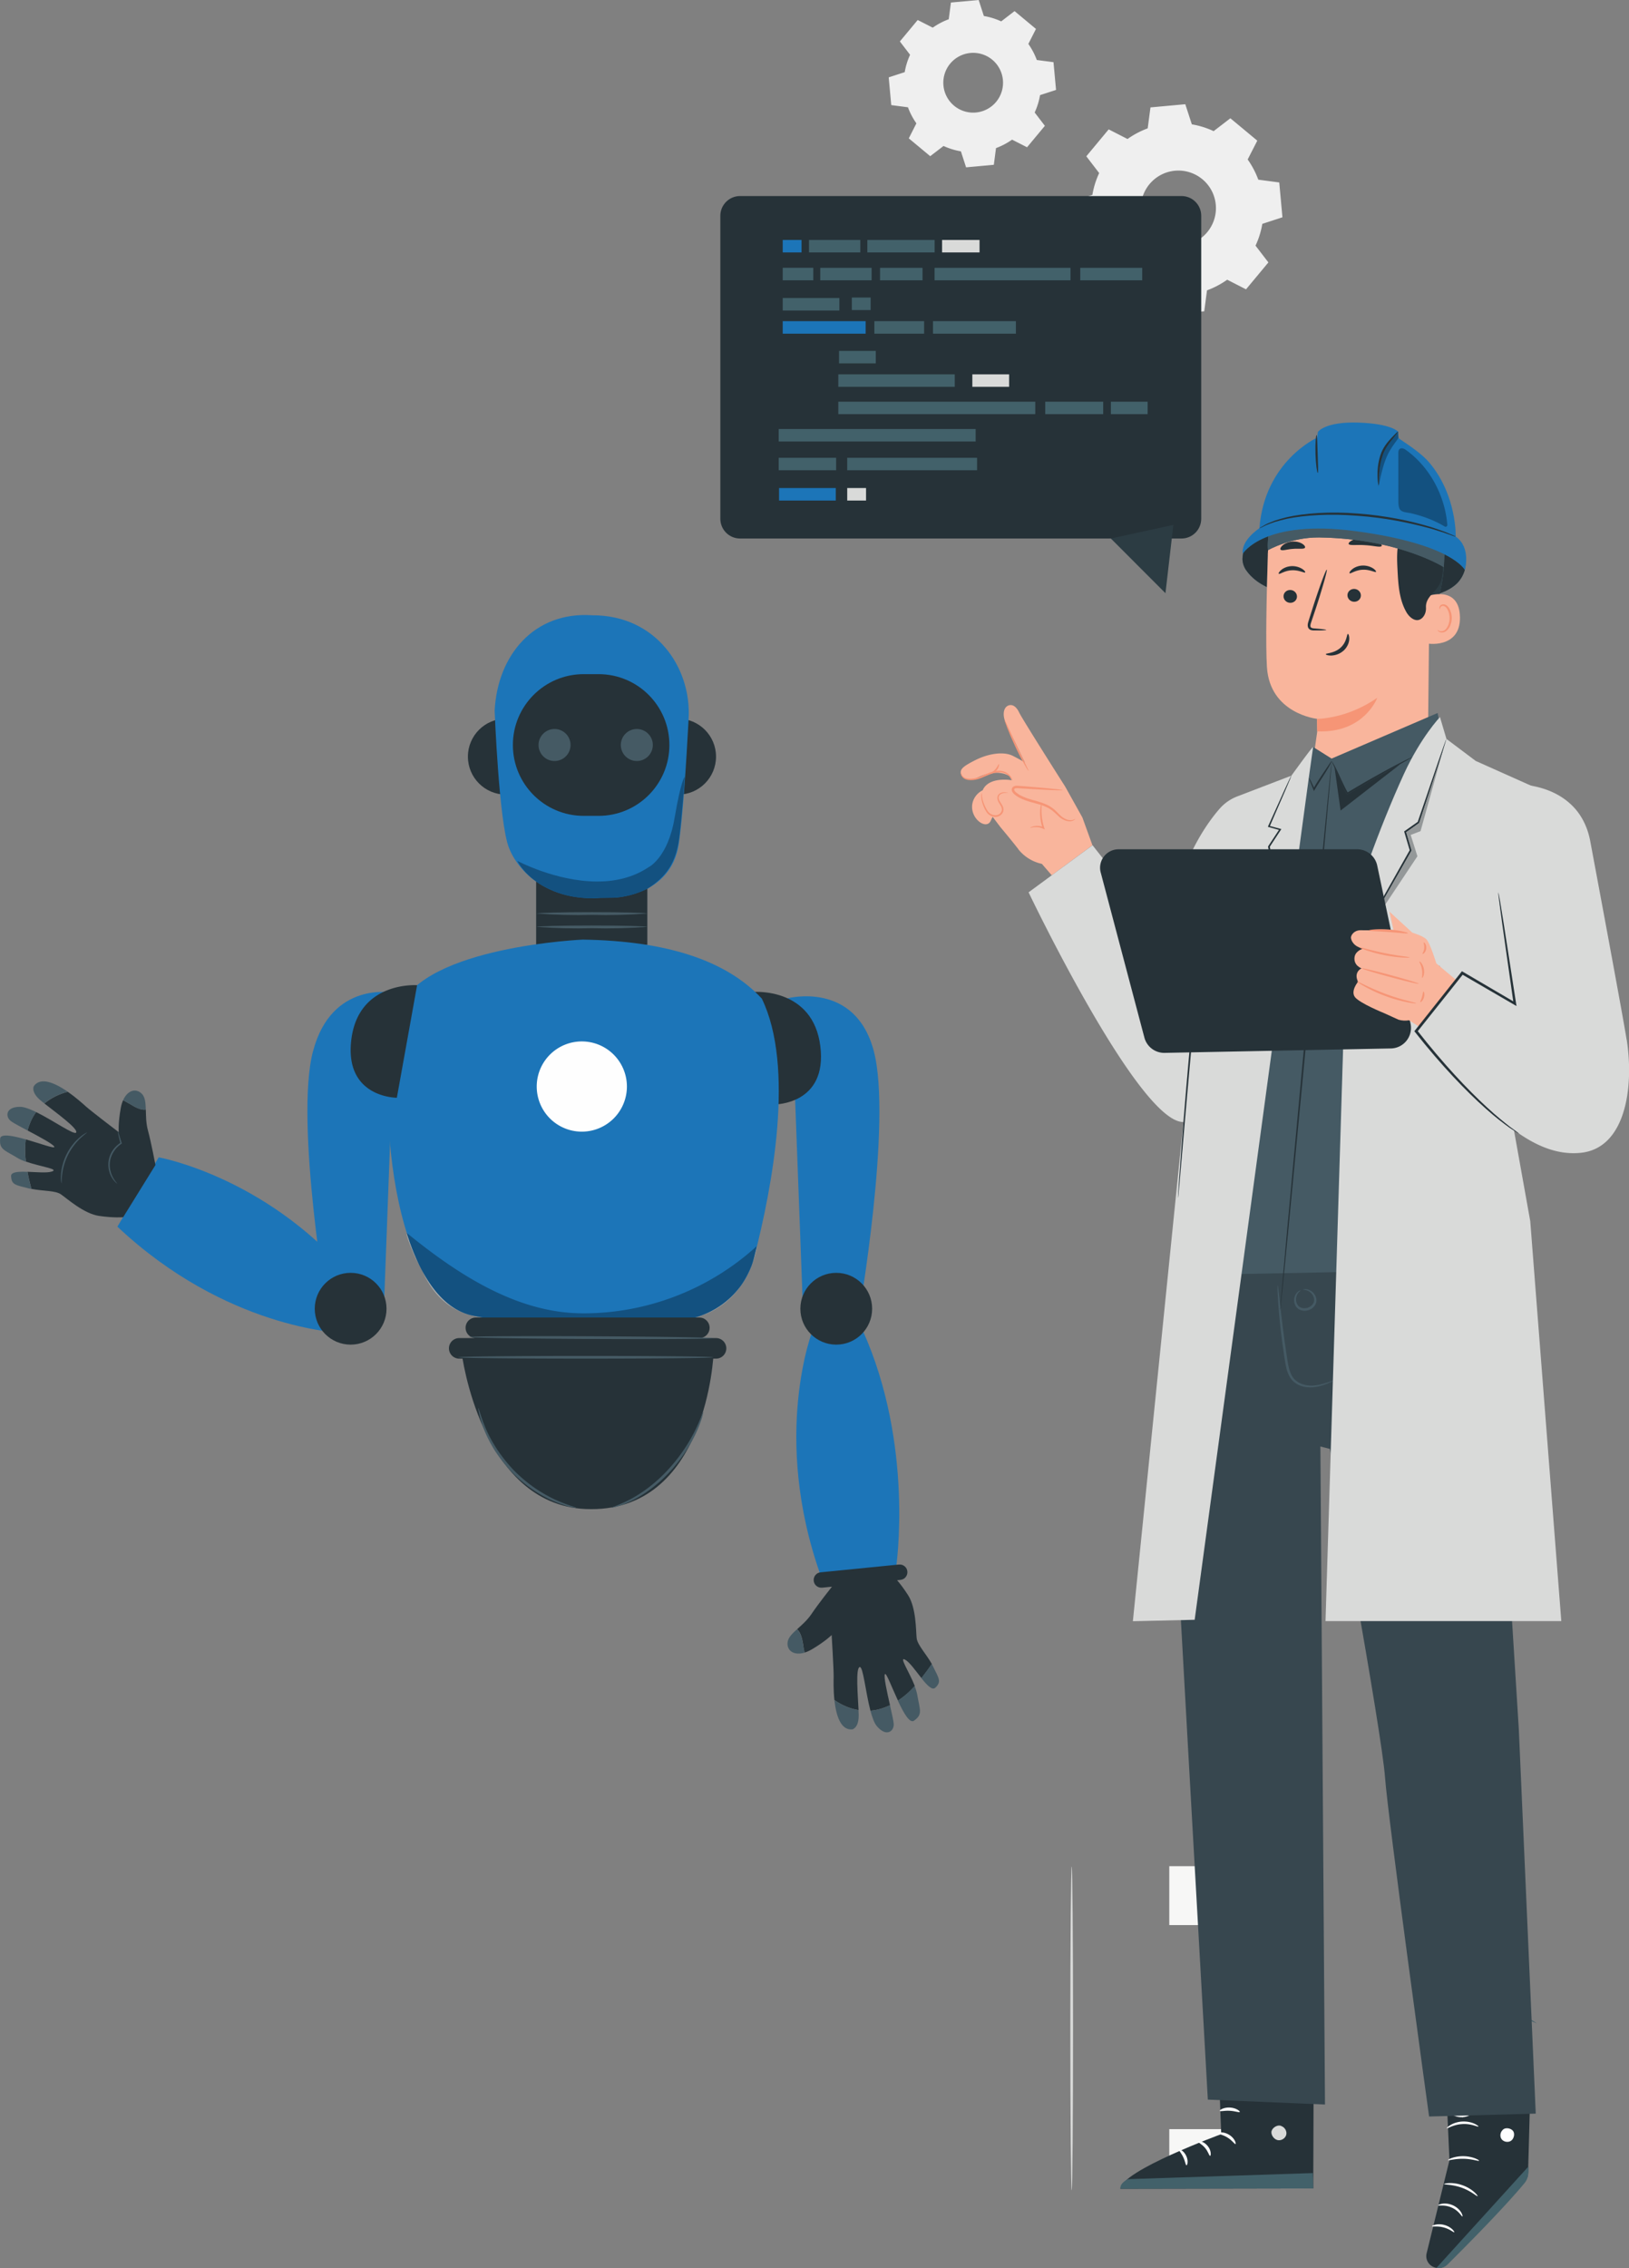 <svg xmlns="http://www.w3.org/2000/svg" xml:space="preserve" width="274.402" height="381.872" style="shape-rendering:geometricPrecision;text-rendering:geometricPrecision;image-rendering:optimizeQuality;fill-rule:evenodd;clip-rule:evenodd" viewBox="0 0 276.01 384.11"><rect x="0" y="0" width="276.01" height="384.11" fill="#808080" stroke="none"/><defs><style>.fil12,.fil13{fill:#fefefe;fill-rule:nonzero}.fil13{fill:#f9b59c}.fil0,.fil14,.fil2{fill:#f69576;fill-rule:nonzero}.fil0,.fil2{fill:#f7f7f6}.fil0{fill:#efefef}.fil1,.fil8,.fil9{fill:#d9dad9;fill-rule:nonzero}.fil8,.fil9{fill:#abaeaf}.fil8{fill:#949899}.fil11,.fil5,.fil6{fill:#42616a;fill-rule:nonzero}.fil11,.fil6{fill:#2c3c43}.fil11{fill:#135180}.fil3,.fil4,.fil7{fill:#1c75b8;fill-rule:nonzero}.fil3,.fil7{fill:#263238}.fil7{fill:#455a64}</style></defs><g id="Capa_x0020_1"><g id="_2997031209168"><path class="fil0" d="M194.77 31.18a6.361 6.361 0 0 0 .82 8.96 6.361 6.361 0 0 0 8.96-.82 6.361 6.361 0 0 0-.82-8.96 6.361 6.361 0 0 0-8.96.82zm-3.73-7.64c1.07-.76 2.22-1.36 3.42-1.8l.47-3.55 5.9-.54 1.11 3.41c1.26.21 2.5.59 3.69 1.15l2.84-2.18 4.56 3.79-1.63 3.19c.76 1.07 1.36 2.22 1.8 3.42l3.55.47.54 5.9-3.41 1.11c-.21 1.26-.59 2.5-1.15 3.69l2.18 2.84-3.79 4.56-3.19-1.63c-1.07.76-2.22 1.36-3.42 1.8l-.47 3.55-5.9.54-1.11-3.41c-1.26-.21-2.5-.59-3.69-1.15l-2.84 2.18-4.56-3.79 1.63-3.19c-.76-1.07-1.36-2.22-1.8-3.42l-3.55-.47-.54-5.9 3.41-1.11c.21-1.26.59-2.5 1.15-3.69l-2.18-2.84 3.79-4.56 3.19 1.63zM161 10.77a5.07 5.07 0 0 0 .65 7.13 5.06 5.06 0 0 0 7.13-.65 5.07 5.07 0 0 0-.65-7.13 5.07 5.07 0 0 0-7.13.65zm-2.97-6.08c.85-.6 1.77-1.08 2.72-1.43l.37-2.83 4.7-.43.88 2.71c1 .17 1.99.47 2.94.91l2.26-1.74 3.63 3.02-1.29 2.54c.6.85 1.08 1.77 1.43 2.72l2.83.37.43 4.7-2.71.88c-.17 1-.47 1.99-.91 2.94l1.73 2.26-3.02 3.63-2.54-1.29c-.85.6-1.77 1.08-2.72 1.43l-.37 2.83-4.7.43-.88-2.71c-1-.17-1.99-.47-2.94-.91l-2.26 1.73-3.63-3.02 1.29-2.54c-.6-.85-1.08-1.77-1.43-2.72l-2.83-.37-.43-4.7 2.71-.88c.17-1 .47-1.99.91-2.94l-1.73-2.26 3.02-3.63 2.54 1.29z"/><path class="fil1" d="M181.58 370.95c-.13 0-.23-12.28-.23-27.43s.1-27.43.23-27.43.23 12.28.23 27.43-.1 27.43-.23 27.43z"/><path class="fil2" d="M198.12 326.02h9.97v-9.97h-9.97zM198.12 370.55h9.97v-9.97h-9.97z"/><path class="fil3" d="M200.19 91.2h-74.8c-1.85 0-3.34-1.5-3.34-3.35v-51.3c0-1.85 1.5-3.35 3.34-3.35h74.8c1.85 0 3.34 1.5 3.34 3.35v51.3c0 1.85-1.5 3.35-3.34 3.35z"/><path class="fil4" d="M132.62 42.75h3.19v-2.11h-3.19z"/><path class="fil5" d="M144.33 52.51h3.19v-2.12h-3.19zM188.22 70.14h6.23v-2.11h-6.23z"/><path class="fil1" d="M164.75 65.51h6.23V63.4h-6.23z"/><path class="fil5" d="M142.16 61.54h6.23v-2.11h-6.23zM177.1 70.14h9.82v-2.11h-9.82zM132.62 47.47h5.18v-2.12h-5.18zM132.62 52.59h9.6v-2.12h-9.6z"/><path class="fil4" d="M132.62 56.51h14.05v-2.12h-14.05z"/><path class="fil5" d="M158.08 56.51h14.05v-2.12h-14.05zM142.04 65.51h19.73V63.4h-19.73zM142.04 70.14h33.37v-2.11h-33.37zM131.94 74.77h33.37v-2.11h-33.37zM148.15 56.51h8.43v-2.12h-8.43zM137.07 42.75h8.7v-2.11h-8.7zM138.98 47.47h8.7v-2.11h-8.7zM158.35 47.47h23.03v-2.11h-23.03zM183.03 47.47h10.5v-2.11h-10.5zM149.11 47.47h7.2v-2.11h-7.2zM146.96 42.75h11.4v-2.11h-11.4z"/><path class="fil1" d="M159.62 42.75h6.35v-2.11h-6.35zM143.55 84.77h3.19v-2.12h-3.19z"/><path class="fil4" d="M132 84.77h9.61v-2.12H132z"/><path class="fil5" d="M131.94 79.64h9.73v-2.11h-9.73zM143.55 79.64h22v-2.11h-22z"/><path class="fil6" d="m188.22 91.2 9.25 9.26 1.34-11.57z"/><path class="fil5" d="M260.08 353.68c-.97.64-1.98 1.2-3.03 1.69-1.02.56-2.07 1.05-3.16 1.47.97-.64 1.99-1.21 3.04-1.7 1.01-.56 2.07-1.05 3.15-1.46zM260.47 342.69c-1.09-.41-2.14-.9-3.16-1.46-1.05-.49-2.07-1.06-3.04-1.7 1.09.41 2.14.91 3.16 1.48 1.05.49 2.07 1.05 3.04 1.69z"/><path class="fil6" d="M218.1 251.13c-.1-.3-.17-.61-.2-.93l-.42-2.61c-.34-2.3-.82-5.43-1.31-9.04v-.16l.15-.06 4.63-1.88c4.53-1.84 8.64-3.48 11.62-4.64l3.54-1.36c.42-.19.86-.33 1.32-.44-.4.23-.82.43-1.26.6l-3.49 1.49c-2.96 1.23-7.05 2.92-11.57 4.76l-4.64 1.87.12-.21c.46 3.6.86 6.72 1.16 9.04.12 1.07.22 1.95.3 2.63.05.32.06.64.04.96z"/><path class="fil4" d="m146.17 225.31-8.43-.17s-7.16 17.98 1.35 41.78l12.75-1.54s3.09-20.62-5.67-40.07z"/><path class="fil3" d="m152.57 267.56-13.27 1.32c-.72.07-1.36-.45-1.43-1.17-.07-.72.45-1.36 1.17-1.43l13.27-1.32c.72-.07 1.36.45 1.43 1.17.07.72-.45 1.36-1.17 1.43z"/><path class="fil4" d="M148.06 178.04c-3.14-12.02-14.63-8.97-14.63-8.97l.94 7.71 1.72 46.01h9.41s5.7-32.73 2.56-44.75z"/><path class="fil3" d="M127.85 167.99s9.9-.73 11.14 9.17c1.24 9.9-7.71 9.88-7.71 9.88l-3.43-19.05zM147.77 221.64c0 3.36-2.72 6.08-6.08 6.08s-6.08-2.72-6.08-6.08 2.72-6.08 6.08-6.08 6.08 2.72 6.08 6.08zM136.11 278.77c.06.37.14.74.22 1.1.4-.12.83-.31 1.27-.57 2.33-1.39 3.31-2.4 3.31-2.4s.36 5.81.34 7.08c-.01.52-.06 2.18.13 3.93 1.23.86 2.63 1.46 4.09 1.7-.12-2.55-.52-7.09.19-7.29.58-.16 1 4.26 1.82 7.39.11-.01.22-.01.33-.03 1.04-.12 2.04-.45 2.99-.9-.52-2.28-1.11-4.92-.86-5.26.22-.29 1.15 2.21 2.21 4.49.65-.43 1.27-.92 1.84-1.45.35-.33.68-.67 1.01-1.03-.95-2.42-2.81-5.16-1.58-4.42.75.45 1.76 1.9 2.71 3.09.61-.77 1.19-1.58 1.76-2.39-1.01-1.78-2.45-3.24-2.58-4.4-.13-1.27-.06-5.09-1.45-7.26s-2.51-3.24-2.51-3.24l-10.26 1.64s-2.44 3.06-3.59 4.78c-.72 1.07-1.65 1.87-2.44 2.58.73.69.89 1.84 1.07 2.86z"/><path class="fil7" d="M152.13 288.01c.95 2.05 2 3.91 2.73 3.4 1.53-1.08.99-1.81.56-4.36-.08-.46-.24-.97-.45-1.51-.32.35-.66.7-1.01 1.03-.57.53-1.18 1.02-1.84 1.45zM141.38 287.92c.27 2.49 1.02 5.15 3.03 4.96 0 0 1.12-.22 1.08-2.44 0-.24-.02-.52-.03-.82-1.46-.24-2.86-.84-4.09-1.7zM158.47 285.83c1.05-1.01.67-1.5-.33-3.51-.08-.17-.18-.34-.27-.51-.57.81-1.15 1.61-1.76 2.39.95 1.19 1.84 2.13 2.36 1.62zM135.04 275.92c-.89.8-1.59 1.51-1.61 2.39-.03 1.35 1.2 2.08 2.9 1.57-.09-.37-.16-.73-.22-1.1-.17-1.02-.34-2.16-1.07-2.86zM147.81 289.68l-.33.03c.3 1.13.65 2.1 1.08 2.61 1.63 1.94 2.93.85 2.87-.34-.02-.46-.31-1.76-.64-3.2-.94.46-1.94.78-2.99.9z"/><path class="fil3" d="M92.14 128.14c0 3.55-2.88 6.43-6.43 6.43s-6.43-2.88-6.43-6.43 2.88-6.43 6.43-6.43 6.43 2.88 6.43 6.43zM121.32 128.14c0 3.55-2.88 6.43-6.43 6.43s-6.43-2.88-6.43-6.43 2.88-6.43 6.43-6.43 6.43 2.88 6.43 6.43z"/><path class="fil4" d="m60.86 217.9-3.22 7.79s-19.34-.63-37.75-17.95l7-11.74s19.41 3.45 33.96 21.9z"/><path class="fil4" d="M53.04 178.04c3.14-12.02 13.61-9.92 13.61-9.92l.07 8.66L65 222.79h-9.41s-5.7-32.73-2.56-44.75z"/><path class="fil3" d="M53.33 221.64c0 3.36 2.72 6.08 6.08 6.08s6.08-2.72 6.08-6.08-2.72-6.08-6.08-6.08-6.08 2.72-6.08 6.08zM78.22 229.1s3.15 25.67 21.01 26.46c20.68.89 21.68-26.46 21.68-26.46H78.22zM90.84 160.03h18.84v-17.42H90.84z"/><path class="fil4" d="M103.98 152.05s9.66-.21 11.02-9.07c.66-4.28 1.25-13.2 1.68-21.28.48-8.69-5.59-17.54-16.34-17.5-9.92-.68-16.07 6.85-16.53 16.17 0 0 .73 18.84 2.4 23.15 1.66 4.31 6.86 9.14 15.47 8.56l2.29-.03z"/><path class="fil8" d="M109.68 150.5v-.01c.05-.02.09-.05.14-.07-.04.03-.09.06-.14.08z"/><path class="fil9" d="M90.84 149.3c-.26-.19-.51-.39-.76-.6.24.2.5.39.76.58v.02z"/><path d="M100.84 152.37c-1.92 0-3.82-.2-5.66-.82-1.49-.5-3.01-1.26-4.35-2.24v-.02c2.36 1.68 5.52 2.84 9.47 2.84.45 0 .91-.01 1.38-.05l2.29-.03s2.87-.06 5.7-1.55v.01c-1.59.96-3.39 1.54-5.26 1.68-1.19.11-2.39.18-3.59.18z" style="fill:#273035;fill-rule:nonzero"/><path class="fil11" d="M100.31 152.13c-3.95 0-7.11-1.16-9.47-2.84-.26-.19-.52-.38-.76-.58-1-.85-1.85-1.83-2.44-2.92 0 0 6.56 3.5 13.56 3.5 2.96 0 6.01-.63 8.67-2.41 0 0 3.28-1.55 4.43-8.36 1.11-6.52 1.72-6.96 1.72-6.96 0 .48-.47 6.49-.89 10.02-.37 3.12-1.32 5.68-3.74 7.69-.49.43-1.01.81-1.55 1.15-.04.02-.09.05-.14.07-2.83 1.49-5.7 1.55-5.7 1.55l-2.29.03c-.47.03-.93.05-1.38.05z"/><path class="fil7" d="M109.64 156.97c-3.11.23-6.23.31-9.35.23-3.12.08-6.24 0-9.35-.23 0-.12 4.19-.23 9.35-.23 5.16 0 9.35.11 9.35.23zM109.64 154.71c-3.11.23-6.23.31-9.35.23-3.12.08-6.24 0-9.35-.23 0-.12 4.19-.23 9.35-.23 5.16 0 9.35.1 9.35.23z"/><path class="fil4" d="M98.86 159.12s-26.89 1.13-31.14 11.56-2.35 48.97 12.33 52.1c9.26 1.97 24.72 1.46 34.86.81 6.15-.4 11.35-4.71 12.88-10.67 3.11-12.06 6.89-32.26 1.29-43.8-6.05-6.51-16.22-9.77-30.22-9.99z"/><path class="fil9" d="M101.1 224.23c-1.94 0-3.87-.03-5.72-.08.95.01 1.9.02 2.85.02 5.86 0 11.75-.27 16.5-.57-3.84.45-8.77.63-13.63.63zm-19.29-1.11c-2.79-.34-7.37-1.46-10.21-7.79-.05-.12-.11-.23-.16-.34 2.16 4.11 5 7.03 8.62 7.8.56.12 1.15.23 1.76.33zm36.14-.06c3.1-.9 5.78-2.82 7.63-5.41-1.55 2.26-3.95 4.45-7.63 5.41zm-46.79-8.6c-.33-.62-.65-1.17-.87-1.67-1.61-3.71-1.41-3.98-1.38-4 .64 2.04 1.39 3.95 2.25 5.67zm56.21-.21c.16-.44.3-.88.41-1.34.16-.62.32-1.25.48-1.91l.03-.03s-.19 1.4-.93 3.28z"/><path class="fil11" d="M98.22 224.17c-.95 0-1.9-.01-2.85-.02-1.62-.04-3.17-.1-4.61-.17-4.43-.21-7.74-.73-8.55-.81-.13-.01-.27-.03-.41-.05-.61-.1-1.2-.21-1.76-.33-3.61-.77-6.45-3.68-8.62-7.8-.09-.18-.18-.36-.27-.53-.86-1.72-1.61-3.63-2.25-5.67 8.32 6.77 18.28 13.4 29.29 13.62.22 0 .44.01.65.01 10.88 0 21.37-4.07 29.41-11.41-.16.65-.32 1.29-.48 1.91-.12.46-.26.9-.41 1.34-.41 1.04-.98 2.23-1.79 3.4a14.307 14.307 0 0 1-7.63 5.41c-.48.13-.99.23-1.51.31-.54.08-1.11.16-1.71.23-4.75.3-10.64.57-16.5.57z"/><path class="fil3" d="M70.67 166.85s-9.9-.73-11.14 9.18c-1.24 9.91 7.71 9.88 7.71 9.88l3.43-19.06zM121.38 230.09H77.75a1.741 1.741 0 0 1 0-3.48h43.63a1.741 1.741 0 0 1 0 3.48zM118.55 226.61H80.57a1.741 1.741 0 0 1 0-3.48h37.98a1.741 1.741 0 0 1 0 3.48z"/><path class="fil12" d="M106.22 184.01a7.64 7.64 0 0 1-7.64 7.64 7.64 7.64 0 0 1-7.64-7.64 7.64 7.64 0 0 1 7.64-7.64 7.64 7.64 0 0 1 7.64 7.64z"/><path class="fil3" d="M101.42 138.17H98.9c-6.63 0-12-5.37-12-12s5.37-12 12-12h2.52c6.63 0 12 5.37 12 12s-5.37 12-12 12zM21.84 186.88c-.32-.19-.65-.38-.98-.55-.17.38-.31.83-.4 1.34-.48 2.67-.34 4.07-.34 4.07s-4.64-3.52-5.58-4.37c-.39-.35-1.62-1.47-3.06-2.47-1.45.37-2.82 1.04-3.96 1.98 2.01 1.58 5.71 4.24 5.39 4.91-.26.55-3.87-2.03-6.78-3.45-.06.09-.13.17-.19.26-.59.87-1 1.84-1.27 2.85 2.06 1.1 4.45 2.37 4.54 2.78.08.35-2.43-.58-4.84-1.27-.1.77-.13 1.56-.1 2.33.02.48.06.96.12 1.43 2.45.87 5.74 1.25 4.38 1.69-.83.27-2.59.09-4.11.04.18.97.41 1.93.66 2.89 2 .4 4.05.26 5.01.93 1.05.73 3.89 3.28 6.45 3.65 2.55.37 4.09.22 4.09.22l5.47-8.84s-.73-3.85-1.27-5.84c-.34-1.25-.33-2.47-.36-3.53-1 .1-1.97-.52-2.86-1.06z"/><path class="fil7" d="M4.38 192.97c-2.17-.62-4.27-1.04-4.35-.15-.18 1.87.72 1.93 2.93 3.28.4.24.9.46 1.43.65-.06-.48-.1-.95-.12-1.43-.03-.78.01-1.56.1-2.33zM11.48 184.89c-2.06-1.42-4.57-2.6-5.74-.95 0 0-.57.99 1.14 2.42.18.15.4.33.64.51 1.13-.95 2.51-1.61 3.96-1.98zM1.88 199.19c.08 1.46.7 1.48 2.87 2.04.19.05.37.09.56.12-.24-.96-.47-1.92-.66-2.89-1.52-.06-2.81 0-2.77.73zM24.7 187.93c-.03-1.2-.1-2.19-.76-2.78-1.01-.9-2.35-.45-3.08 1.17.33.17.66.36.98.55.89.54 1.86 1.16 2.86 1.06zM5.94 188.6c.06-.09.13-.18.19-.26-1.05-.51-2.01-.88-2.68-.89-2.53-.03-2.56 1.66-1.62 2.4.36.29 1.54.91 2.84 1.61.27-1.01.68-1.98 1.27-2.85zM19.85 200.44c-.01.01-.13-.07-.31-.25s-.42-.47-.65-.87c-.22-.4-.42-.93-.5-1.54-.08-.61-.03-1.3.21-1.97.38-1.07 1.15-1.87 1.86-2.29l-.05.12c-.31-1.21-.49-2-.45-2.01.04-.01.3.76.66 1.96l.02.08-.07.04a4.5 4.5 0 0 0-1.73 2.19c-.47 1.27-.18 2.55.21 3.33.39.8.83 1.17.79 1.2zM14.74 191.79c.03.04-.45.35-1.11.97-.66.61-1.47 1.58-2.09 2.8-.62 1.23-.91 2.45-1.01 3.35-.11.9-.07 1.46-.12 1.46-.02 0-.04-.14-.07-.39-.03-.26-.03-.63 0-1.09.06-.92.33-2.19.96-3.45.64-1.26 1.5-2.23 2.2-2.82.35-.3.65-.52.88-.64.22-.13.35-.2.36-.18zM119.16 239.12c.03.01-.04.33-.2.9-.07.29-.2.63-.34 1.02-.14.4-.32.84-.54 1.32-.85 1.94-2.37 4.49-4.58 6.88-2.2 2.4-4.68 4.07-6.59 4.98-.96.45-1.77.76-2.34.91-.57.16-.89.23-.9.2-.03-.09 1.24-.43 3.09-1.4 1.85-.97 4.24-2.64 6.4-5 2.17-2.34 3.71-4.82 4.62-6.7.93-1.88 1.3-3.13 1.38-3.11zM97.62 255.38c-.01.03-.35-.03-.97-.18-.31-.07-.69-.16-1.11-.32-.43-.15-.92-.29-1.44-.53-1.05-.42-2.26-1.05-3.52-1.86-1.25-.83-2.55-1.86-3.78-3.09a24.784 24.784 0 0 1-3.02-3.83c-.79-1.28-1.39-2.5-1.79-3.56-.23-.52-.36-1.02-.5-1.45-.14-.43-.23-.8-.29-1.12-.13-.62-.19-.96-.16-.97.09-.02.38 1.35 1.25 3.41.43 1.03 1.06 2.21 1.85 3.45.82 1.23 1.81 2.52 2.99 3.74 1.2 1.21 2.47 2.23 3.68 3.06 1.23.81 2.4 1.46 3.42 1.91 2.04.92 3.41 1.23 3.38 1.32zM120.81 229.86c0 .13-9.67.23-21.59.23-11.93 0-21.59-.1-21.59-.23s9.67-.23 21.59-.23 21.59.1 21.59.23zM120.81 226.63c0 .13-9.25.19-20.65.13-11.41-.05-20.65-.2-20.65-.33s9.25-.19 20.66-.13 20.65.2 20.65.33zM96.67 126.17c0 1.5-1.22 2.71-2.71 2.71-1.5 0-2.71-1.22-2.71-2.71 0-1.5 1.22-2.71 2.71-2.71 1.5 0 2.71 1.22 2.71 2.71zM110.61 126.17c0 1.5-1.22 2.71-2.71 2.71-1.5 0-2.71-1.22-2.71-2.71 0-1.5 1.22-2.71 2.71-2.71 1.5 0 2.71 1.22 2.71 2.71z"/><path class="fil5" d="M211.09 92.54c.55-.96 1.12-1.65 2.13-2.07 9.06-3.76 19.46-3.31 28.81-.36 2.43.77 5.03 1.88 6.15 4.19l.01.15c.48 1.51-.3 3.41-1.46 4.47-1.16 1.06-2.69 1.6-4.21 2-7.2 1.92-14.82 1.3-22.17.06-1.72-.29-3.45-.62-5.07-1.28s-3.14-1.68-4.14-3.12c-.85-1.22-.8-2.75-.06-4.05z"/><path class="fil3" d="M210.52 94.56v.02c0 .7.2 1.39.63 2 .87 1.25 2.13 2.18 3.51 2.84.04-1.82.1-3.67.16-5.48.01-.26.02-.52.05-.77-.03-.27-.04-.55-.04-.84 0-.49.04-1 .11-1.52-2.86 1.07-4.01 2.47-4.29 2.85-.07.3-.11.59-.11.89zm33.44 5.93c.18-.8.33-1.6.45-2.41.16-1.11.26-2.24.28-3.37l.04-.84c2.88 1.45 3.46 2.64 3.46 2.64s0-.01.01-.03c-.25.94-.79 1.83-1.46 2.44-.79.72-1.76 1.2-2.77 1.57z"/><path class="fil6" d="M241.87 107.67c1.04-3.14 2.07-6.31 2.55-9.59.48-3.28.4-6.69-.74-9.8-.17-.47-1.65-3.64-2.15-3.59-.36.03.55 2.98.36 3.29-1.74 2.95-2.22 6.51-1.97 9.92.26 3.41.95 6.49 1.94 9.77z"/><path class="fil13" d="M214.81 93.95c.25-7.73 6.39-13.97 14.12-14.35l.77-.04c8.3.08 12.87 7.18 12.56 15.48l-.28 26.8-20.31 12.71 1.52-10.68-.03-2.13s-8.02-.85-8.5-8.8c-.23-3.84-.07-11.79.16-18.99z"/><path class="fil14" d="M223.15 121.74s5.03.05 10.21-3.57c0 0-2.2 6.03-10.18 5.69l-.03-2.13z"/><path class="fil3" d="M217.48 101c.01.6.52 1.09 1.15 1.09.63 0 1.13-.48 1.12-1.08-.01-.6-.52-1.09-1.15-1.09-.63 0-1.13.48-1.12 1.08zM216.67 97.17c.15.14.98-.54 2.2-.59 1.22-.07 2.15.51 2.27.36.06-.07-.09-.33-.5-.59-.4-.26-1.07-.51-1.83-.47-.76.04-1.39.35-1.74.66-.36.31-.48.58-.4.64zM228.31 100.82c.01.6.52 1.09 1.15 1.09.63 0 1.13-.48 1.12-1.08-.01-.6-.52-1.09-1.15-1.09-.63 0-1.13.48-1.12 1.08zM228.67 97.08c.15.14.98-.54 2.2-.59 1.22-.07 2.15.51 2.27.36.06-.07-.09-.33-.5-.6-.4-.26-1.07-.51-1.83-.47-.76.04-1.39.35-1.74.66-.36.31-.48.58-.4.64zM224.74 106.69c0-.07-.76-.16-2-.26-.31-.02-.61-.07-.68-.28-.09-.22.03-.56.16-.94.26-.77.53-1.58.81-2.42 1.12-3.45 1.91-6.28 1.77-6.32-.14-.04-1.16 2.71-2.28 6.16-.27.85-.53 1.66-.77 2.43-.1.36-.28.77-.1 1.23.1.23.33.39.54.43.2.05.38.05.53.05 1.24.01 2.01-.03 2.01-.1zM228.38 107.36c-.2 0-.14 1.33-1.23 2.32-1.09 1-2.51.92-2.51 1.11-.01.08.33.24.93.23a3.32 3.32 0 0 0 2.1-.85c.66-.61.93-1.4.94-1.94.02-.56-.14-.88-.23-.87zM228.5 92.11c.09.21.6.2 1.33.19.43-.01.93-.01 1.47.03 1.45.07 2.62.44 2.8.13.08-.15-.14-.45-.62-.75s-1.23-.57-2.1-.62c-.87-.05-1.65.12-2.16.36-.52.24-.77.51-.71.67zM216.98 93.08c.23.27 1.06-.06 2.07-.12.38-.04.73-.03 1.04-.03.52.01.91.01 1.02-.18.08-.14-.07-.42-.46-.66-.38-.24-1.01-.43-1.7-.37s-1.29.34-1.63.64c-.34.3-.45.59-.35.73z"/><path class="fil13" d="M241.89 100.96c.13-.07 5.39-1.88 5.48 3.57.09 5.45-5.8 4.52-5.82 4.36-.01-.16.34-7.93.34-7.93z"/><path class="fil14" d="M243.59 106.7c.02-.02.1.06.26.14.16.07.43.11.71 0 .57-.22 1.04-1.14 1.05-2.13 0-.5-.11-.97-.29-1.36-.17-.4-.44-.67-.73-.72a.489.489 0 0 0-.56.27c-.07.15-.03.26-.06.27-.01.01-.12-.09-.08-.32a.6.6 0 0 1 .21-.35c.13-.11.32-.17.52-.15.42.02.8.4 1.01.83.22.43.36.96.35 1.51-.02 1.1-.56 2.14-1.35 2.38-.38.11-.7 0-.87-.13-.17-.13-.2-.25-.18-.26z"/><path class="fil3" d="M218.27 84.89c-.89-.48 1.74-3.36 3.9-4.36 3.26-1.51 8.26-2.47 11.29-1.63 3.64 1 6.68 2.79 8.53 6.09 1.85 3.3 2.57 7.15 2.49 10.92-.02 1.15-.13 2.36-.74 3.34-.75 1.21-2.21 1.98-2.13 3.64.03.61-.14 1.22-.55 1.67-.99 1.07-2.22.08-2.78-.91-1.21-2.13-1.37-4.67-1.49-7.12-.09-1.74-.17-3.51.3-5.18.26-.91.68-1.77.89-2.7.21-.92.17-1.97-.41-2.72-.09-.12-.25-.28-.45-.44a5.687 5.687 0 0 0-5.65-1.03c-3.06 1.11-8.29 2.77-9.67 1.74-1.98-1.48-2.46-2.46-2.46-2.46l-1.07 1.15z"/><path class="fil5" d="M214.85 93.17s3.89-2.22 8.7-2.15c13.48.2 21.08 5.03 21.08 5.03l.16-3.92s-19.71-3.95-19.85-3.95c-.14-.01-6.07 1.01-6.21 1.05-.14.05-3.66.62-3.66.62-.23 1.17-.34 2.29-.23 3.32z"/><path class="fil7" d="M244.64 96.05s-.06-.04-.17-.1c-.66-.39-3.31-1.85-7.69-3.08-.85-.24-1.77-.47-2.75-.68-1.44-.31-3.01-.58-4.72-.79-1.78-.21-3.7-.35-5.75-.38h-.23c-4.7 0-8.48 2.15-8.48 2.15-.03-.27-.04-.55-.04-.84 0-.49.04-1 .11-1.52 1.95-.73 4.7-1.31 8.51-1.31 1.83 0 3.89.13 6.24.44 7.84 1.04 12.42 2.59 15.06 3.92l-.09 2.18z"/><path class="fil4" d="M210.56 93.77s3.49-5.89 19.11-3.82c16.39 2.18 18.52 6.56 18.52 6.56s1.13-3.74-1.54-5.64c0 0 .21-6.9-4.4-12.44-1.65-1.98-4.67-3.71-5.29-4.24l-.08-1.1s-1.13-1.33-6.67-1.52c-5.73-.2-6.91 1.58-6.91 1.58l-.14.98s-8.89 3.96-9.77 15.33c0 0-3.14 2.03-2.82 4.31z"/><path class="fil11" d="M233.57 82.43c.07-1.62.13-3.26.45-4.84.31-1.58 1.92-3.43 2.85-4.51l.08 1.1c-1.56 2.18-2.34 2.93-3.38 8.24z"/><path class="fil3" d="M246.65 90.87c0-.01-.1-.07-.31-.16-.25-.11-.55-.24-.92-.39-.4-.17-.89-.37-1.48-.56-.58-.19-1.24-.45-1.99-.65-2.97-.88-7.18-1.8-11.9-2.14-4.72-.38-9.04-.06-12.07.63-.75.2-1.43.38-2.01.58-.57.24-1.07.41-1.46.61-.34.2-.63.37-.87.5-.19.12-.29.19-.29.2.01.01.12-.04.33-.13.24-.12.53-.26.89-.44.39-.17.9-.33 1.47-.54.58-.18 1.26-.34 2-.52 3.01-.62 7.29-.89 11.98-.51 4.69.33 8.88 1.22 11.85 2.02.75.18 1.41.42 1.99.59.59.17 1.09.35 1.49.5.37.13.68.24.94.33.22.07.33.1.34.09zM236.87 73.09c-.04-.03-.44.36-1.07 1.02-.61.66-1.51 1.65-1.93 3.04-.43 1.36-.5 2.65-.47 3.57.03.92.15 1.48.19 1.47.06 0 .03-.57.07-1.47.04-.9.14-2.15.56-3.46.4-1.31 1.21-2.27 1.78-2.98.57-.71.91-1.16.87-1.2z"/><path class="fil11" d="M244.94 89.22a.23.23 0 0 1-.14-.04c-1.81-1.09-3.76-1.8-5.79-2.27-.67-.15-1.63-.12-1.91-.82-.16-.42-.17-.89-.17-1.34 0-2.65 0-5.29-.01-7.94 0-.24.01-.5.15-.69.11-.14.28-.2.45-.2.05 0 .11.01.16.02.22.05.41.18.6.31 3.91 2.82 6.53 7.6 6.95 12.63.02.19-.13.33-.29.33z"/><path class="fil3" d="M223.28 80.09c.1-.01.04-1.45-.02-3.21-.06-1.77-.08-3.2-.19-3.21-.1 0-.24 1.44-.18 3.22.05 1.78.28 3.21.38 3.2zM206.29 344.91l.63 16.52s-16.89 6.18-17.08 9.25l32.67-.06.09-25.79-16.32.07z"/><path class="fil1" d="M217.02 360.03c.63.17 1.07.87.92 1.49-.15.63-.86 1.07-1.5.91-.64-.16-1.19-.98-.97-1.59.22-.61 1.09-1.08 1.67-.78l-.12-.04z"/><path class="fil5" d="m222.52 370.62-.09-2.6-31.29 1.03s-1.45.62-1.29 1.63l32.67-.06z"/><path class="fil12" d="M206.39 361.27c.01.16.8.23 1.59.73.8.48 1.21 1.16 1.35 1.1.15-.03-.09-.97-1.06-1.56-.96-.6-1.92-.41-1.89-.27zM202.97 362.67c-.04.15.66.42 1.2 1.08.56.65.7 1.36.86 1.35.15.03.26-.89-.43-1.7-.68-.82-1.62-.88-1.63-.73zM201.03 366.7c.14.03.37-.75-.05-1.61-.41-.86-1.16-1.2-1.22-1.07-.09.13.39.59.72 1.3.34.7.39 1.36.55 1.38zM206.67 357.49c.07.14.8-.08 1.7-.02.9.04 1.61.34 1.69.2.09-.11-.59-.69-1.66-.75-1.06-.06-1.81.44-1.73.56z"/><path class="fil3" d="m244.7 346.16.89 19.68-3.87 15.77c-.28 1.14.48 2.27 1.66 2.46.66.11 1.32-.1 1.79-.56 3-2.95 13.67-13.99 13.72-15.05.07-1.67.57-21.06.57-21.06l-14.76-1.25z"/><path class="fil5" d="m243.38 384.08 15.59-17.17.02.83c-.06.85-.23 1.43-.69 1.99-1.24 1.5-4.76 5.56-13.06 13.79a2.1 2.1 0 0 1-1.41.6h-.09c-.12 0-.23-.01-.35-.04z"/><path class="fil12" d="M254.71 360.64c-.49.35-.64 1.1-.31 1.6.34.5 1.11.65 1.62.31.5-.34.71-1.24.31-1.7-.39-.46-1.31-.59-1.72-.14l.09-.07zM247.78 375.37c-.11.06-.59-.97-1.79-1.49-1.19-.57-2.29-.26-2.32-.39-.02-.05.23-.21.7-.28.46-.08 1.14-.03 1.81.27.66.3 1.14.78 1.38 1.18.24.4.28.69.23.71zM246.41 378.04c-.09.09-.75-.54-1.8-.81-1.04-.29-1.93-.08-1.97-.21-.06-.1.9-.54 2.08-.21 1.19.31 1.78 1.17 1.68 1.23zM250.36 371.93c-.09.1-1.1-.87-2.69-1.43-1.58-.58-2.98-.49-2.99-.62-.03-.1 1.45-.41 3.14.21 1.7.6 2.63 1.78 2.53 1.84zM250.6 365.93c-.05.12-1.17-.31-2.61-.33-1.44-.04-2.58.34-2.63.22-.06-.1 1.08-.69 2.64-.66 1.55.03 2.66.67 2.6.76zM250.49 360.14c-.06.12-1.19-.52-2.71-.42-1.52.07-2.57.82-2.64.71-.03-.04.18-.29.64-.56.45-.27 1.16-.53 1.98-.58.82-.04 1.56.14 2.04.36.49.22.73.45.7.49zM247.79 358.62c-.03 0-.08-.26-.04-.74.03-.48.16-1.18.56-1.96.21-.37.42-.85.98-1.12.28-.14.69-.09.93.16.24.25.32.57.34.88.01 1.25-1.06 2.48-2.49 2.69-1.43.19-2.76-.59-3.35-1.66-.13-.28-.23-.62-.08-.95.15-.34.55-.48.84-.44.6.07.98.4 1.34.65.7.53 1.14 1.1 1.4 1.5.26.41.35.66.32.67-.07.05-.53-.96-1.91-1.93-.35-.22-.75-.51-1.18-.54-.21-.02-.39.07-.46.24-.07.16-.03.41.09.63.5.87 1.71 1.58 2.92 1.41 1.21-.17 2.14-1.25 2.15-2.26 0-.24-.07-.48-.21-.63a.458.458 0 0 0-.51-.1c-.39.16-.64.58-.85.93-.81 1.46-.7 2.58-.79 2.57z"/><path d="M201.33 209.87s-3.93 11.63-3.54 22.71c.15 4.29 6.86 123 6.86 123l19.85.83-.78-111.44 1.61.41s8.79 47.88 9.34 55.6c.5 6.94 7.47 57.46 7.47 57.46l18.07-.49-2.87-65.12-4-63.93-1.74-18.63-50.28-.4z" style="fill:#37474f;fill-rule:nonzero"/><path class="fil7" d="M226.1 233.75c.01.03-.29.18-.85.42-.56.23-1.39.59-2.49.74-.55.08-1.18.08-1.83-.06-.65-.14-1.33-.44-1.87-.98s-.87-1.28-1.07-2.04c-.2-.77-.3-1.56-.43-2.37-.49-3.24-.8-6.18-.95-8.32-.08-1.07-.13-1.94-.14-2.53-.02-.6-.01-.93.02-.93s.08.33.15.92c.08.68.17 1.52.28 2.52.23 2.13.58 5.06 1.07 8.29.25 1.6.4 3.22 1.37 4.2.97.97 2.36 1.12 3.39 1.02 1.06-.11 1.89-.42 2.47-.6.57-.2.9-.3.91-.27zM220.77 218.42c-.01-.02.13-.1.41-.1.28-.01.69.09 1.1.4.38.3.78.84.77 1.54 0 .71-.59 1.39-1.34 1.62-.74.25-1.63.05-2.06-.53-.43-.56-.43-1.22-.31-1.69.14-.48.42-.8.64-.96.23-.16.39-.18.39-.16.05.06-.57.3-.75 1.18-.08.41-.03.97.32 1.38.34.42 1.01.57 1.63.37.62-.2 1.07-.71 1.09-1.25.03-.54-.26-1.01-.58-1.3-.67-.6-1.32-.44-1.32-.52z"/><path class="fil5" d="M251.88 227.75c0 .03-.24.05-.68.08-.44.03-1.08.01-1.86-.06-1.57-.13-3.73-.6-5.92-1.61-2.18-1.02-3.92-2.36-5.03-3.46-.55-.55-.97-1.03-1.23-1.38-.26-.35-.4-.55-.37-.56.06-.05.66.7 1.81 1.73 1.14 1.03 2.86 2.31 5 3.3 2.14.99 4.24 1.49 5.77 1.69 1.54.21 2.51.2 2.51.27z"/><path class="fil13" d="M172.52 143.78c-1.37-1.76-2.98-3.66-2.98-3.66l-1.34-1.77c-.08.12-.15.26-.21.39-.12.26-.23.53-.46.69-.43.32-1.05.13-1.49-.18-.91-.65-1.44-1.81-1.32-2.91.11-1.06.81-2.04 1.78-2.5.11-.26.26-.52.5-.76 1.45-1.49 4.43-.94 4.43-.94l-.38-.68s-1.91-1.49-5.53.27c-.54.26-1.17.35-1.75.18-.36-.1-.69-.29-.86-.65-.41-.89.12-1.41 2.37-2.54 2.25-1.13 4.79-1.48 6.31-.72 1.51.76 2.06 1.15 2.06 1.15s-3.08-6.37-3.26-6.78c-.52-1.19-.42-2.41.34-2.83.49-.27 1.3-.24 1.95 1.12.56 1.18 7.81 12.57 7.81 12.57l2.91 5.22 1.7 4.7-6.9 5.08-1.67-1.93a6.954 6.954 0 0 1-4.02-2.51z"/><path class="fil14" d="M171.54 132.14c-.05.03-.23-.57-1-1.04-.38-.23-.91-.35-1.5-.29-.59.05-1.21.27-1.85.55-.64.28-1.26.56-1.88.68-.61.12-1.2.12-1.66-.05-.47-.16-.73-.52-.81-.78-.08-.26-.06-.41-.05-.41.03 0 .04.14.15.37.1.22.34.51.77.63.42.12.97.11 1.54-.02.58-.13 1.18-.41 1.83-.69.64-.28 1.3-.51 1.94-.55.63-.06 1.22.11 1.62.38.41.26.64.59.77.82.12.23.15.38.13.39zM170.2 121.91c.04-.01.26.47.62 1.26.4.88.88 1.92 1.42 3.07.55 1.15 1.05 2.18 1.46 3.05.38.78.61 1.26.58 1.28-.03.02-.33-.43-.75-1.19-.43-.76-.98-1.83-1.54-3.03-.56-1.2-1.03-2.3-1.34-3.11-.31-.81-.47-1.32-.44-1.34zM170.78 134.25c0 .02-.16.02-.44.03-.27.01-.71.05-1.01.41-.14.18-.17.42-.08.69.08.26.27.51.45.8.18.28.38.65.32 1.07-.06.41-.35.77-.74.96-.39.19-.84.17-1.21.03s-.68-.37-.89-.67c-.39-.58-.6-1.16-.75-1.65-.14-.49-.19-.91-.17-1.2.02-.29.1-.44.11-.43.02.01-.02.16 0 .43.01.28.09.67.25 1.14.17.46.4 1.03.77 1.56.36.48 1.13.84 1.77.54.31-.15.54-.44.59-.75.05-.31-.1-.62-.27-.89-.17-.28-.36-.55-.45-.87-.1-.3-.05-.67.15-.88.39-.43.89-.41 1.16-.39.29.02.44.06.44.08zM174.53 140.21c-.01-.02.2-.18.62-.28.41-.1 1.06-.12 1.71.19l-.19.16c-.1-.28-.19-.59-.26-.92-.41-1.82-.01-3.31.06-3.28.09.01-.18 1.47.22 3.22.07.32.15.62.24.89l.1.3-.28-.14c-.58-.29-1.17-.31-1.57-.26-.4.05-.63.14-.65.11z"/><path class="fil14" d="M169.25 129.39c.07 0 .04.57-.4 1.08-.44.51-1.01.61-1.02.53-.03-.08.43-.28.81-.72.39-.43.54-.91.62-.89zM180.09 133.82c0-.03-.29-.08-.82-.14-.53-.06-1.29-.14-2.24-.23-.99-.08-2.1-.18-3.32-.28-.31-.02-.63-.05-.96-.07-.31 0-.71-.14-1.13.18-.2.17-.24.49-.15.7.08.21.22.37.36.51.29.24.6.46.93.63 1.35.69 2.75.88 3.9 1.3.58.21 1.1.46 1.53.78.43.32.79.7 1.15 1.02.7.68 1.56.95 2.11.85.57-.08.76-.38.75-.38-.02-.04-.25.19-.76.21-.51.03-1.24-.24-1.89-.91-.34-.32-.68-.72-1.14-1.08-.46-.36-1.02-.65-1.62-.87-1.19-.46-2.59-.66-3.83-1.31-.31-.16-.59-.36-.85-.57-.24-.21-.35-.48-.21-.58.13-.13.48-.11.81-.08l.96.06c1.22.07 2.34.13 3.33.19.95.05 1.72.08 2.25.09.53.01.83 0 .83-.03z"/><path class="fil7" d="m222.5 126.51 3.12 1.96 17.96-7.72.81 3.97-16.25 33.7-1.59 57.02-17.84.35 11.75-81.34z"/><path class="fil3" d="M239.31 128.21c.01.02-.22.15-.63.39-.46.26-1.05.59-1.75.98-1.48.82-3.52 1.97-5.76 3.27-.99.58-1.95 1.13-2.82 1.64l-.12.07-.06-.12c-.88-1.58-1.39-3.02-1.84-4-.22-.49-.4-.88-.53-1.14-.13-.26-.2-.41-.18-.41.01-.01.11.12.26.37.15.25.36.63.6 1.12.49.96 1.05 2.4 1.92 3.93l-.18-.05c.86-.52 1.82-1.08 2.81-1.66 2.24-1.29 4.3-2.42 5.8-3.2.75-.39 1.37-.69 1.8-.9.43-.2.67-.3.68-.29z"/><path class="fil3" d="M221.77 131.7c.05-.02.45.76.98 1.92l-.23-.01c.24-.47.55-.98.9-1.51.59-.91 1.14-1.71 1.53-2.29.4-.58.63-.95.67-.93.03.02-.14.43-.49 1.04-.35.62-.88 1.44-1.46 2.34-.34.53-.66 1.03-.91 1.48l-.13.23-.1-.24c-.49-1.18-.8-2-.75-2.03zM216.91 221.85s0-.08.01-.24c.01-.17.03-.4.05-.7.05-.63.13-1.54.23-2.7.21-2.36.51-5.75.89-9.94.78-8.4 1.85-19.98 3.03-32.77 1.22-12.79 2.32-24.37 3.12-32.77.41-4.18.75-7.57.98-9.93.12-1.16.22-2.07.28-2.7.03-.3.06-.53.08-.7.02-.16.03-.24.04-.24.01 0 0 .08-.01.24-.01.17-.03.4-.05.7-.05.63-.13 1.54-.23 2.7-.21 2.36-.51 5.75-.89 9.94-.78 8.4-1.85 19.98-3.03 32.78-1.22 12.79-2.32 24.37-3.12 32.77-.41 4.18-.75 7.57-.98 9.93-.12 1.16-.22 2.07-.28 2.7-.03.3-.06.53-.08.7-.02.16-.03.24-.04.24zM227.14 137.25l-1.02-7.28c.06.14.13.3.21.47.45.98.96 2.42 1.84 4l.06.12.12-.07c.88-.51 1.83-1.06 2.82-1.64 2.24-1.29 4.28-2.44 5.76-3.27.15-.08.29-.16.42-.23l-10.21 7.92z"/><path class="fil3" d="m228.23 134.55-.06-.12c-.88-1.58-1.39-3.02-1.84-4-.07-.17-.14-.32-.21-.47l-.03-.22 2.2 4.61 9.07-5.03c-.14.08-.28.15-.42.23-1.48.82-3.52 1.97-5.76 3.27-.99.58-1.95 1.13-2.82 1.64l-.12.07z"/><path class="fil1" d="M218.82 131.36c-2.97 1.13-7 2.68-9.17 3.51a7.583 7.583 0 0 0-3.03 2.12c-2 2.3-5.55 7.27-7.68 15.41l-3.87 3.39-9.95-12.64-10.84 7.97s18.62 38.99 26.23 38.9l-8.56 84.54 10.47-.24 19.41-143.13.66-4.68c-.25.1-2.99 3.91-3.68 4.85z"/><path class="fil3" d="M205.25 145.02c.01 0 0 .05 0 .15-.01.12-.02.26-.04.44-.05.41-.11.97-.19 1.68-.17 1.48-.41 3.59-.71 6.18-.59 5.22-1.35 12.44-2.11 20.42-.75 7.98-1.37 15.21-1.82 20.45-.23 2.6-.41 4.71-.54 6.2-.07.71-.12 1.28-.16 1.68-.02.18-.04.32-.05.44-.01.1-.02.15-.03.15 0 0-.01-.05 0-.15 0-.12.01-.26.02-.44.03-.41.06-.97.11-1.69.11-1.49.26-3.6.45-6.21.4-5.24.99-12.48 1.74-20.46s1.55-15.2 2.19-20.41a315.675 315.675 0 0 1 1.04-7.85c.03-.18.05-.32.07-.43l.03-.15zM217.96 160.03c-.01 0-.04-.1-.08-.31l-.19-.89c-.15-.8-.37-1.92-.63-3.28-.51-2.8-1.2-6.62-1.97-10.84-.08-.44-.16-.87-.23-1.3l-.01-.04.02-.04c.66-1 1.3-1.98 1.91-2.9l.08.16c-.66-.18-1.29-.36-1.91-.53l-.13-.04.05-.11c1.14-2.52 2.11-4.66 2.8-6.2l.82-1.76c.09-.19.17-.34.23-.46.05-.1.08-.16.09-.16.01 0-.01.06-.05.17-.05.13-.11.28-.19.48-.18.44-.44 1.04-.75 1.78-.67 1.55-1.61 3.7-2.7 6.23l-.08-.14c.62.17 1.25.34 1.91.52l.16.04-.08.12c-.61.93-1.25 1.9-1.9 2.91l.02-.08c.08.43.15.86.23 1.3.74 4.22 1.4 8.05 1.89 10.85.22 1.37.41 2.49.54 3.29.05.37.1.67.13.9.03.21.04.31.03.32z"/><path class="fil1" d="m264.52 135.34-14.48-6.47-4.96-3.73-1.1-3.7s-3.24 3.41-6.08 9.58c-4.08 8.87-8.79 21.81-9.74 27.39l-3.57 116.13h39.95l-5.26-67.73-4.46-24.88 9.72-46.6z"/><path class="fil3" d="M227.88 163.64c-.01 0 .06-.14.19-.4.15-.28.35-.65.6-1.12.55-.99 1.32-2.37 2.26-4.08 1.94-3.45 4.61-8.18 7.55-13.4.13-.24.27-.47.4-.7l-.01.11c-.32-1.07-.63-2.13-.93-3.14l-.03-.1.08-.06c.78-.55 1.53-1.08 2.26-1.59l-.05.07c1.39-4.09 2.59-7.61 3.45-10.13.43-1.23.77-2.21 1.02-2.92.12-.32.21-.58.28-.77.07-.18.11-.26.11-.26.01 0-.02.1-.07.28l-.24.79-.95 2.94c-.84 2.53-2 6.06-3.36 10.16l-.01.04-.04.03c-.72.52-1.48 1.05-2.25 1.6l.05-.15c.3 1.02.61 2.07.93 3.14l.02.06-.03.05c-.13.23-.26.47-.4.7-2.97 5.2-5.66 9.92-7.62 13.36-.98 1.68-1.77 3.05-2.34 4.03-.27.46-.49.82-.65 1.09-.15.25-.23.38-.24.37z"/><path class="fil8" d="M229.19 161.47c.52-.89 1.17-2.01 1.93-3.32 1.96-3.44 4.65-8.15 7.62-13.36.13-.24.27-.47.4-.7l.03-.05-.02-.06c-.31-1.04-.61-2.06-.9-3.05.75-.53 1.47-1.05 2.17-1.54l.04-.03.01-.04c1.35-4.1 2.52-7.63 3.36-10.16.2-.63.39-1.2.55-1.7l-3.69 13.3-1.67.64 1.14 3.61-10.97 16.47z"/><path class="fil3" d="m228.69 162.21 10.32-18.2-.93-3.14 2.26-1.6 4.34-12.94-.31 1.12c-.16.5-.34 1.07-.55 1.7-.84 2.53-2 6.06-3.36 10.16l-.01.04-.04.03c-.7.5-1.42 1.01-2.17 1.54.29.99.59 2.01.9 3.05l.02.06-.03.05c-.13.23-.26.47-.4.7-2.97 5.2-5.66 9.92-7.62 13.36-.76 1.31-1.41 2.43-1.93 3.32l-.49.74z"/><path class="fil1" d="M229.63 167.19h14.23v-3.53h-14.23z"/><path class="fil6" d="M243.86 167.19s-.01-.09-.02-.25c0-.18-.01-.41-.02-.7-.01-.63-.02-1.5-.04-2.58l.08.08c-3.19.03-8.38.05-14.23.05l.13-.13V167.19l-.13-.13c4.03.02 7.56.04 10.12.06 1.26.02 2.27.03 3.01.04.34.01.61.01.82.02.19.01.29.01.29.02.01.01-.08.01-.26.02-.2 0-.47.01-.79.02-.73.01-1.73.02-2.97.04-2.58.01-6.15.03-10.21.06h-.13v-3.66l.13-.13c5.85 0 11.04.02 14.23.05h.08v.08c-.02 1.11-.03 1.99-.04 2.63-.01.28-.01.5-.02.68-.01.15-.01.23-.02.22z"/><path class="fil3" d="m186.5 147.76 7.4 27.96a3.484 3.484 0 0 0 3.43 2.59l38.33-.75c2.18-.04 3.78-2.06 3.34-4.19l-5.65-26.78a3.477 3.477 0 0 0-3.4-2.76h-40.42c-2.06 0-3.56 1.95-3.03 3.94z"/><path class="fil13" d="m246.65 165.91-3.29-2.76s-1.03-3.41-1.67-4.06c-.65-.65-2.38-1.13-2.38-1.13l-3.89-3.57.71 3.19-5.64-.04c-.66 0-1.3.37-1.54.99-.04.11-.06.22-.05.31.16 1.05 1.13 1.48 1.13 1.48l.81.38s-1.18.34-1.33 1.39c-.2 1.44 1.18 1.9 1.18 1.9s-1.39.62-.59 2.28c0 0-1.29 1.53-.54 2.57.75 1.04 5.03 2.77 5.03 2.77l2.37 1.08c.58.17 1.19.2 1.78.1l1.78 1.13s3.89-1.79 6.15-8.01z"/><path class="fil14" d="M238.83 162.15c0 .04-.49.06-1.28.01-.79-.05-1.88-.18-3.06-.42-1.18-.24-2.24-.54-2.98-.8-.75-.26-1.19-.47-1.18-.51.03-.1 1.88.51 4.23.98 2.34.48 4.28.64 4.28.74zM240.38 166.6c-.02.09-2.21-.42-4.89-1.15-2.68-.72-4.83-1.38-4.8-1.47.02-.09 2.21.42 4.89 1.15 2.68.72 4.83 1.38 4.8 1.47zM239.92 169.92c-.01.04-.61-.01-1.56-.2-.95-.19-2.26-.53-3.66-1.05a24.78 24.78 0 0 1-3.46-1.59c-.85-.48-1.34-.83-1.32-.87.03-.04.56.23 1.43.65.87.42 2.09.97 3.47 1.48 1.38.51 2.66.89 3.6 1.13.93.25 1.52.39 1.51.44zM240.98 165.62c-.09-.03.09-.66-.05-1.43-.12-.77-.5-1.3-.42-1.36.06-.07.61.44.75 1.31.15.87-.21 1.53-.29 1.48zM241.04 161.53c-.06-.07.23-.42.27-.94.06-.52-.15-.92-.08-.98.03-.03.15.05.26.23.11.18.19.47.16.79-.03.32-.17.59-.31.74-.14.15-.27.2-.3.17zM240.66 169.72c-.07-.06.15-.41.28-.89.14-.47.15-.88.24-.9.09-.02.25.44.08.99-.16.56-.55.86-.61.79zM231.94 157.57c.01.12 1.49.14 3.3.27 1.82.13 3.28.32 3.31.2.02-.11-1.43-.5-3.28-.63-1.85-.13-3.34.05-3.33.16z"/><path class="fil1" d="M275.61 176.08c-.6-3.82-4.88-26.76-6.18-33.69-.41-2.17-1.36-4.23-2.9-5.81-1.77-1.81-4.19-3.06-7.44-3.58a25.37 25.37 0 0 0-5.07 21.18l.7 3.31 1.96 12.48-8.91-5.2-7.83 9.86s4.02 5.75 8.2 9.4c4.96 4.32 11.58 12.07 19.74 11.2 7.54-.81 9.01-11.07 7.74-19.16z"/><path class="fil3" d="M257.31 191.96c-.01.01-.15-.07-.41-.24-.3-.19-.68-.44-1.15-.75-.97-.7-2.38-1.75-4.01-3.22-3.29-2.91-7.58-7.37-11.99-12.97l-.11-.14.11-.14c1.69-2.14 3.51-4.43 5.39-6.79.83-1.04 1.64-2.06 2.44-3.07l.12-.16.17.1c3.17 1.86 6.17 3.62 8.9 5.22l-.31.21-1.94-13.64c-.22-1.63-.39-2.93-.52-3.87-.05-.42-.09-.76-.12-1.03-.02-.23-.03-.36-.02-.36.01 0 .04.12.09.35.05.27.11.6.19 1.02.15.94.37 2.24.63 3.86l2.11 13.61.07.43-.38-.22c-2.74-1.59-5.75-3.34-8.92-5.18l.3-.06c-.8 1.01-1.61 2.03-2.44 3.07-1.88 2.36-3.7 4.65-5.4 6.78v-.28c4.36 5.59 8.6 10.08 11.82 13.03 1.6 1.49 2.97 2.57 3.91 3.31.46.33.82.6 1.11.81.25.19.38.29.37.3z"/></g></g></svg>